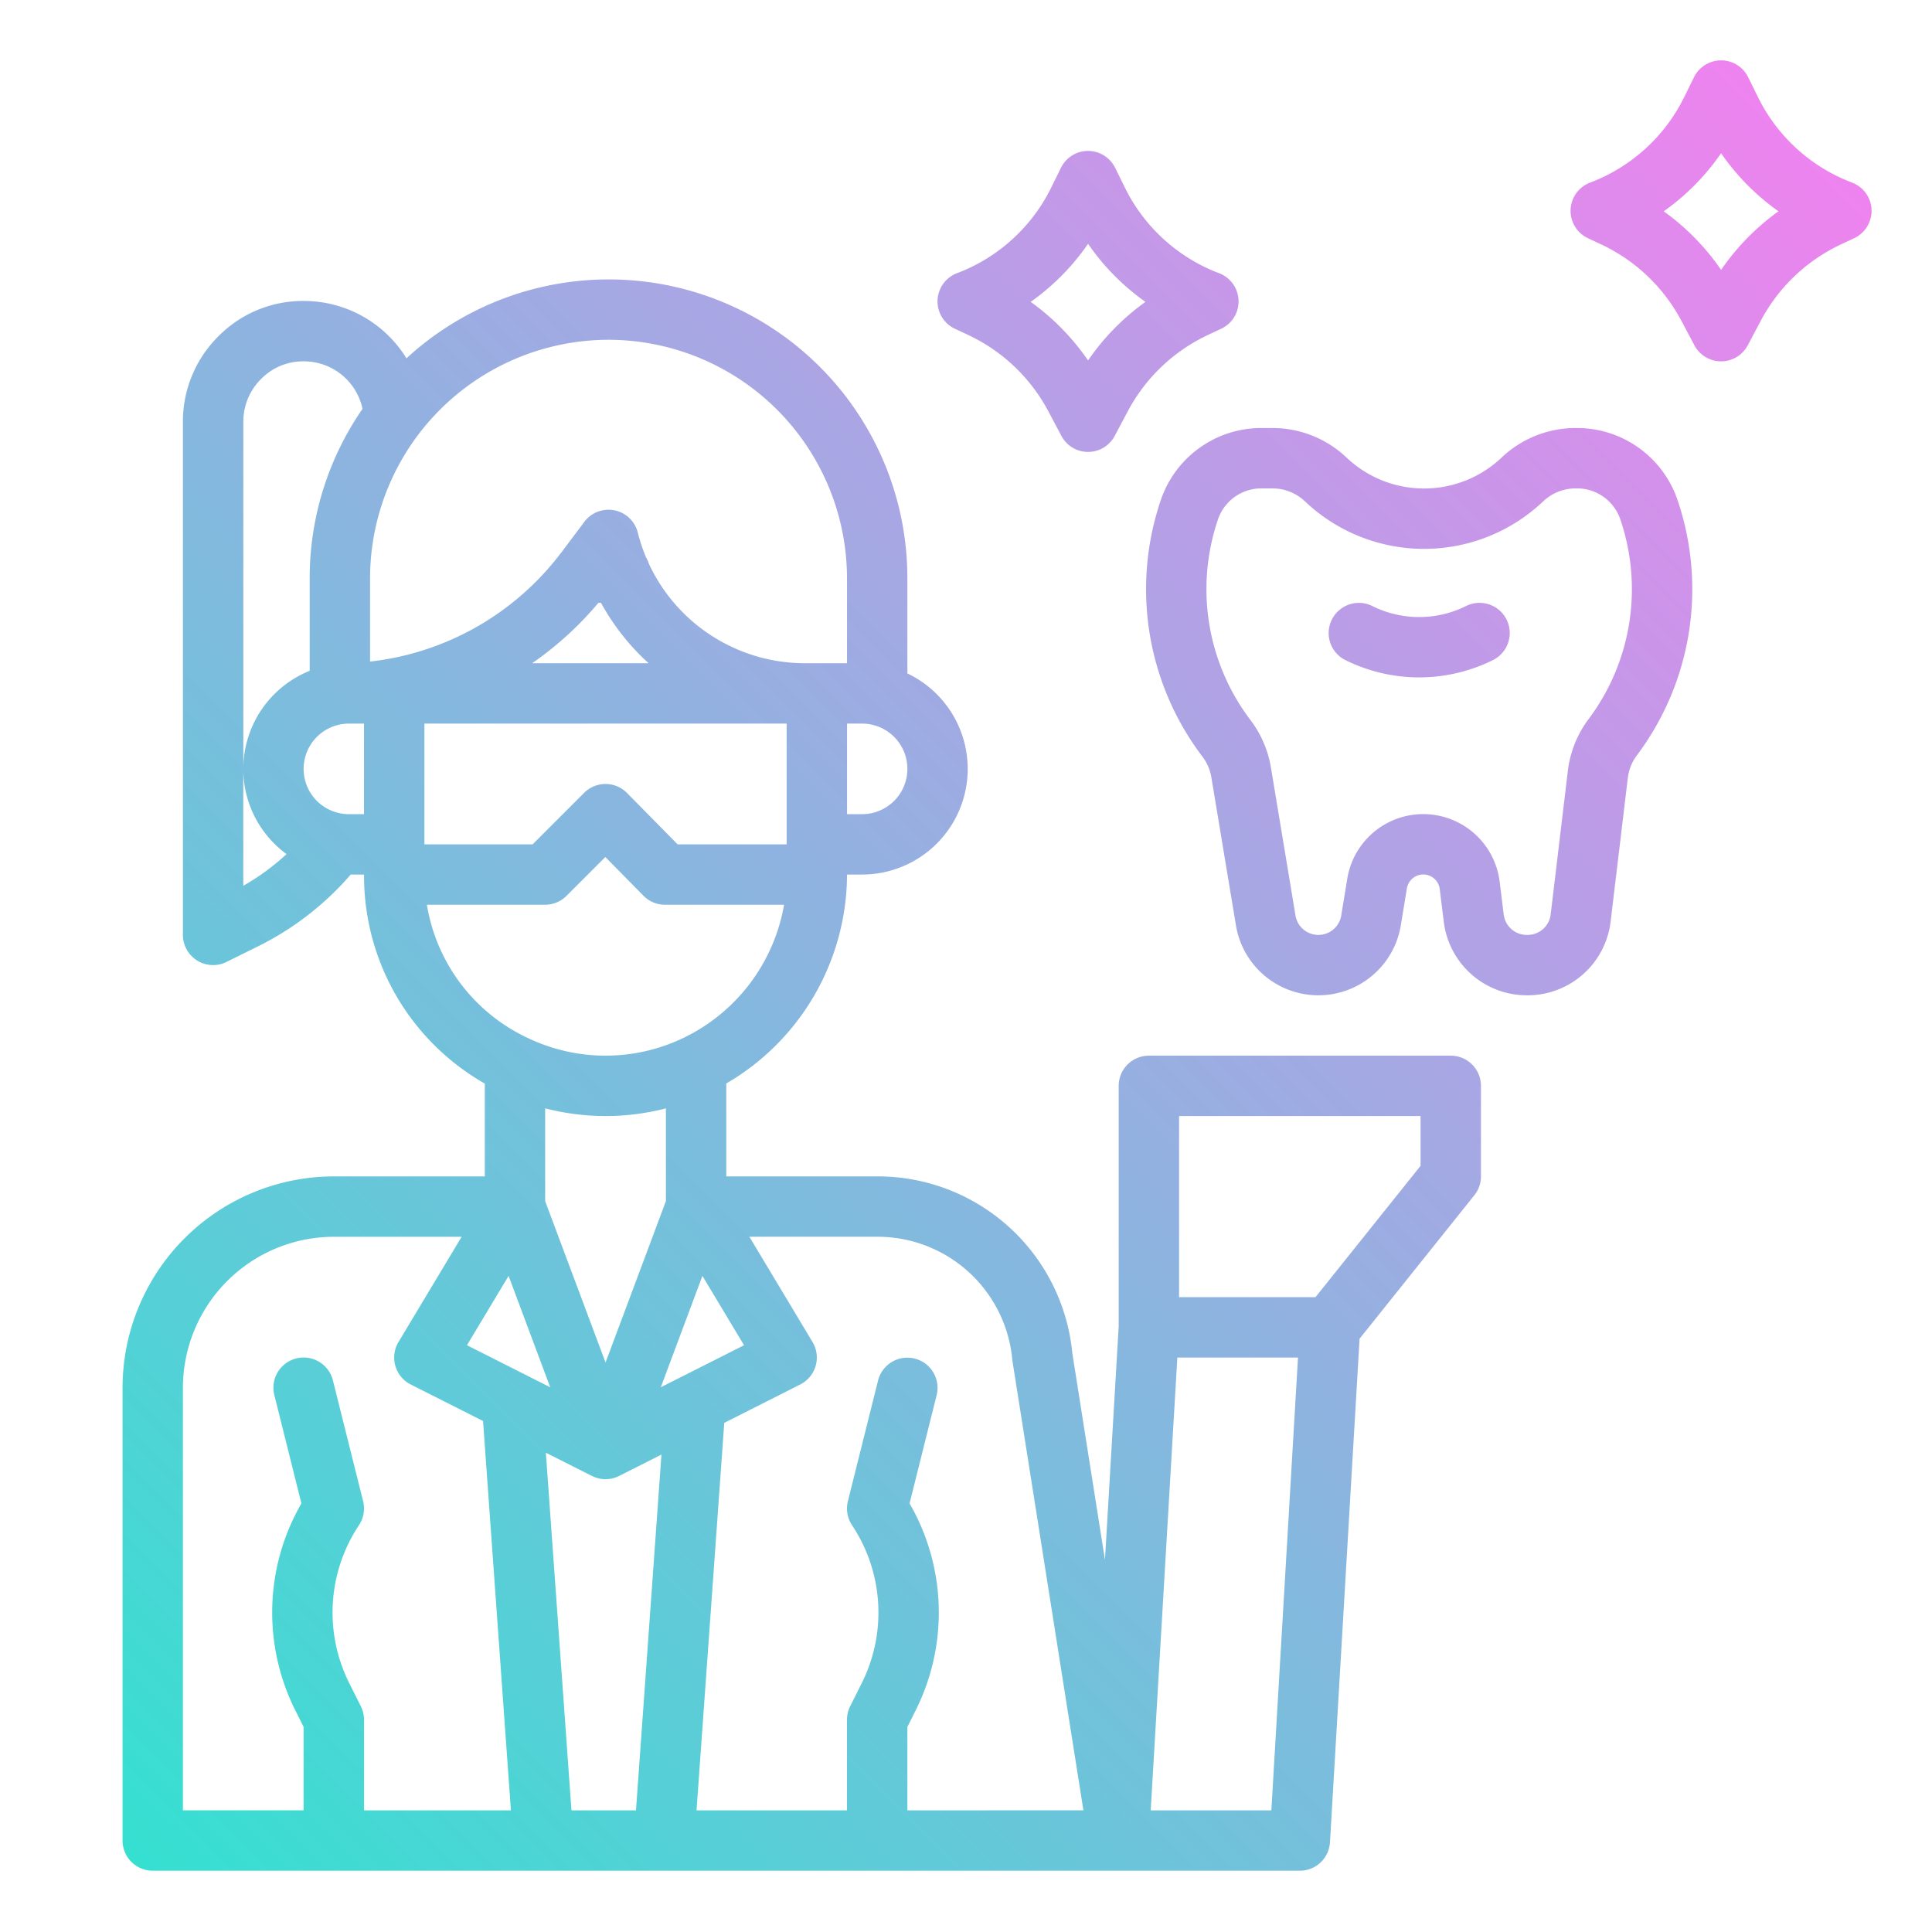 <svg xmlns="http://www.w3.org/2000/svg" xmlns:xlink="http://www.w3.org/1999/xlink" height="512" viewBox="0 0 512 512" width="512"><linearGradient id="linear-gradient" gradientUnits="userSpaceOnUse" x1="18.335" x2="469.349" y1="476.934" y2="25.92"><stop offset="0" stop-color="#35e0d1"></stop><stop offset="1" stop-color="#ee83ef"></stop></linearGradient><path d="m490.835 48.4a45.95 45.95 0 0 1 -25-22.75l-2.549-5.183a8 8 0 0 0 -14.357 0l-2.55 5.183a45.943 45.943 0 0 1 -25 22.75 8 8 0 0 0 -.554 14.723l3.559 1.668a46.384 46.384 0 0 1 21.164 20.144l3.487 6.575a8 8 0 0 0 14.135 0l3.487-6.575a46.374 46.374 0 0 1 21.164-20.144l3.559-1.668a8 8 0 0 0 -.555-14.723zm-34.723 23.123a62.752 62.752 0 0 0 -15.212-15.523 61.748 61.748 0 0 0 15.212-15.39 61.765 61.765 0 0 0 15.209 15.39 62.752 62.752 0 0 0 -15.209 15.523zm-203.042 15.601 3.559 1.668a46.377 46.377 0 0 1 21.163 20.144l3.487 6.575a8 8 0 0 0 14.136 0l3.487-6.575a46.384 46.384 0 0 1 21.164-20.144l3.559-1.668a8 8 0 0 0 -.555-14.724 45.95 45.95 0 0 1 -25-22.75l-2.549-5.183a8 8 0 0 0 -14.358 0l-2.549 5.183a45.943 45.943 0 0 1 -25 22.75 8 8 0 0 0 -.554 14.723zm35.277-22.514a61.765 61.765 0 0 0 15.209 15.39 62.752 62.752 0 0 0 -15.209 15.52 62.735 62.735 0 0 0 -15.209-15.52 61.731 61.731 0 0 0 15.209-15.39zm96.118 215.153h-80a8 8 0 0 0 -8 8v63.762l-3.638 61.857-8.655-54.8a51.788 51.788 0 0 0 -51.7-46.825h-40v-24.622a64.3 64.3 0 0 0 32-55.372h3.991a28 28 0 0 0 12-53.293v-25.222a79.151 79.151 0 0 0 -132.747-58.291 31.941 31.941 0 0 0 -27.242-15.2 31.447 31.447 0 0 0 -22.618 9.384 31.784 31.784 0 0 0 -9.382 22.616v136a8 8 0 0 0 11.55 7.169l8.611-4.265a78.493 78.493 0 0 0 24.316-18.9h3.514c0 .091.01.179.013.269a63.28 63.28 0 0 0 32 55.128v24.6h-40a56.064 56.064 0 0 0 -56 56v120a8 8 0 0 0 8 8h303.991a8 8 0 0 0 7.987-7.531l7.85-133.459 30.41-38.013a8 8 0 0 0 1.753-5v-24a8 8 0 0 0 -8.004-7.992zm-233.024 200-6.784-94.78 12.2 6.161h.022a7.96 7.96 0 0 0 7.188 0l11.225-5.668-6.749 94.287zm9.033-184a63.587 63.587 0 0 0 16-2.038v24.572l-5.515 14.762-10.485 28.025-16-42.768v-24.598a63.549 63.549 0 0 0 16 2.04zm-25.692 42.358 11.03 29.522-22.06-11.143zm40.336 29.522 11.029-29.522 11.031 18.379zm-16.535-207.88h.69a61.561 61.561 0 0 0 12.615 16h-30.869a89.159 89.159 0 0 0 17.564-16.005zm-66.118 32h4v24h-4a12 12 0 0 1 0-24zm20.009 0h95.991v32h-28.887l-13.414-13.616a8.005 8.005 0 0 0 -5.669-2.384h-.03a8 8 0 0 0 -5.657 2.342l-13.657 13.658h-28.677zm115.991 24h-3.991v-24h3.991a12 12 0 0 1 0 24zm-67.2-125.715a63.271 63.271 0 0 1 63.2 63.2v22.515h-7.894c-.033 0-.064 0-.1 0s-.064 0-.1 0h-3a45.637 45.637 0 0 1 -41.413-26.363 7.892 7.892 0 0 0 -.724-1.639 46.007 46.007 0 0 1 -2.208-6.619 8 8 0 0 0 -14.161-2.86l-6.1 8.137c-.022.03-.047.058-.07.088q-.255.294-.483.61a73.786 73.786 0 0 1 -50.144 28.207v-22.076a63.272 63.272 0 0 1 63.197-63.2zm-92.042 10.352a15.611 15.611 0 0 1 11.251-4.644 15.9 15.9 0 0 1 15.6 12.593 78.739 78.739 0 0 0 -14 44.9v24.525a28.039 28.039 0 0 0 -17.591 25.643v-91.659a15.934 15.934 0 0 1 4.74-11.358zm-4.749 134.344v-30.635a27.973 27.973 0 0 0 11.468 22.24 62.741 62.741 0 0 1 -11.468 8.395zm48.658 5.019h31.333a8 8 0 0 0 5.657-2.343l10.3-10.3 10.108 10.26a8 8 0 0 0 5.7 2.385h31.556a48.294 48.294 0 0 1 -26.793 35.353 47.665 47.665 0 0 1 -41.1-.031 47.411 47.411 0 0 1 -26.761-35.324zm-64.658 128a40.045 40.045 0 0 1 40-40h33.864l-16.733 27.888a8 8 0 0 0 3.254 11.258l19.156 9.672 7.385 103.178h-38.935v-24a7.994 7.994 0 0 0 -.845-3.578l-3.1-6.2a41.8 41.8 0 0 1 2.6-41.785 8 8 0 0 0 1.105-6.378l-8-32a8 8 0 0 0 -15.525 3.882l7.179 28.719a57.847 57.847 0 0 0 -1.674 54.719l2.256 4.51v22.108h-31.987zm191.991 112v-22.112l2.256-4.511a57.842 57.842 0 0 0 -1.675-54.718l7.18-28.719a8 8 0 0 0 -15.522-3.881l-8 32a8 8 0 0 0 1.1 6.378 41.8 41.8 0 0 1 2.6 41.784l-3.1 6.2a7.994 7.994 0 0 0 -.845 3.578v24h-39.872l7.35-102.689 20.133-10.173a8 8 0 0 0 3.255-11.258l-16.734-27.888h33.883a35.854 35.854 0 0 1 35.8 32.6c.015.162.035.325.061.486l18.779 118.912zm96.457 0h-31.972l7.059-120h31.972zm39.543-170.807-27.845 34.807h-36.155v-48h64zm41.469-195.527h-.334a28.473 28.473 0 0 0 -19.667 7.841 29.857 29.857 0 0 1 -41.081 0 28.47 28.47 0 0 0 -19.667-7.841h-2.93a28.112 28.112 0 0 0 -26.621 19.071 73.383 73.383 0 0 0 10.782 67.69l.291.389a12.461 12.461 0 0 1 2.313 5.408l6.52 39.262a22.143 22.143 0 0 0 43.695-.042l1.6-9.752a4.4 4.4 0 0 1 8.714.174l1.075 8.707a22.172 22.172 0 0 0 21.976 19.43h.244a22.155 22.155 0 0 0 21.986-19.516l4.559-38.1a12.414 12.414 0 0 1 2.391-5.965 73.381 73.381 0 0 0 10.778-67.685 28.112 28.112 0 0 0 -26.624-19.071zm3.046 77.155a28.427 28.427 0 0 0 -5.478 13.664l-4.559 38.1a6.146 6.146 0 0 1 -6.1 5.413h-.243a6.152 6.152 0 0 1 -6.1-5.391l-1.075-8.707a20.4 20.4 0 0 0 -40.382-.8l-1.6 9.752a6.143 6.143 0 0 1 -12.122.012l-6.52-39.262a28.529 28.529 0 0 0 -5.3-12.39l-.293-.39a57.394 57.394 0 0 1 -8.429-52.936 12.117 12.117 0 0 1 11.476-8.219h2.93a12.539 12.539 0 0 1 8.66 3.452 45.857 45.857 0 0 0 63.095 0 12.538 12.538 0 0 1 8.66-3.453h.331a12.115 12.115 0 0 1 11.475 8.219 57.389 57.389 0 0 1 -8.426 52.936zm-21.729-26.4a8 8 0 0 1 -3.578 10.733 43.978 43.978 0 0 1 -39.155 0 8 8 0 0 1 7.155-14.311 27.912 27.912 0 0 0 24.845 0 8 8 0 0 1 10.733 3.579z" fill="url(#linear-gradient)"></path></svg>